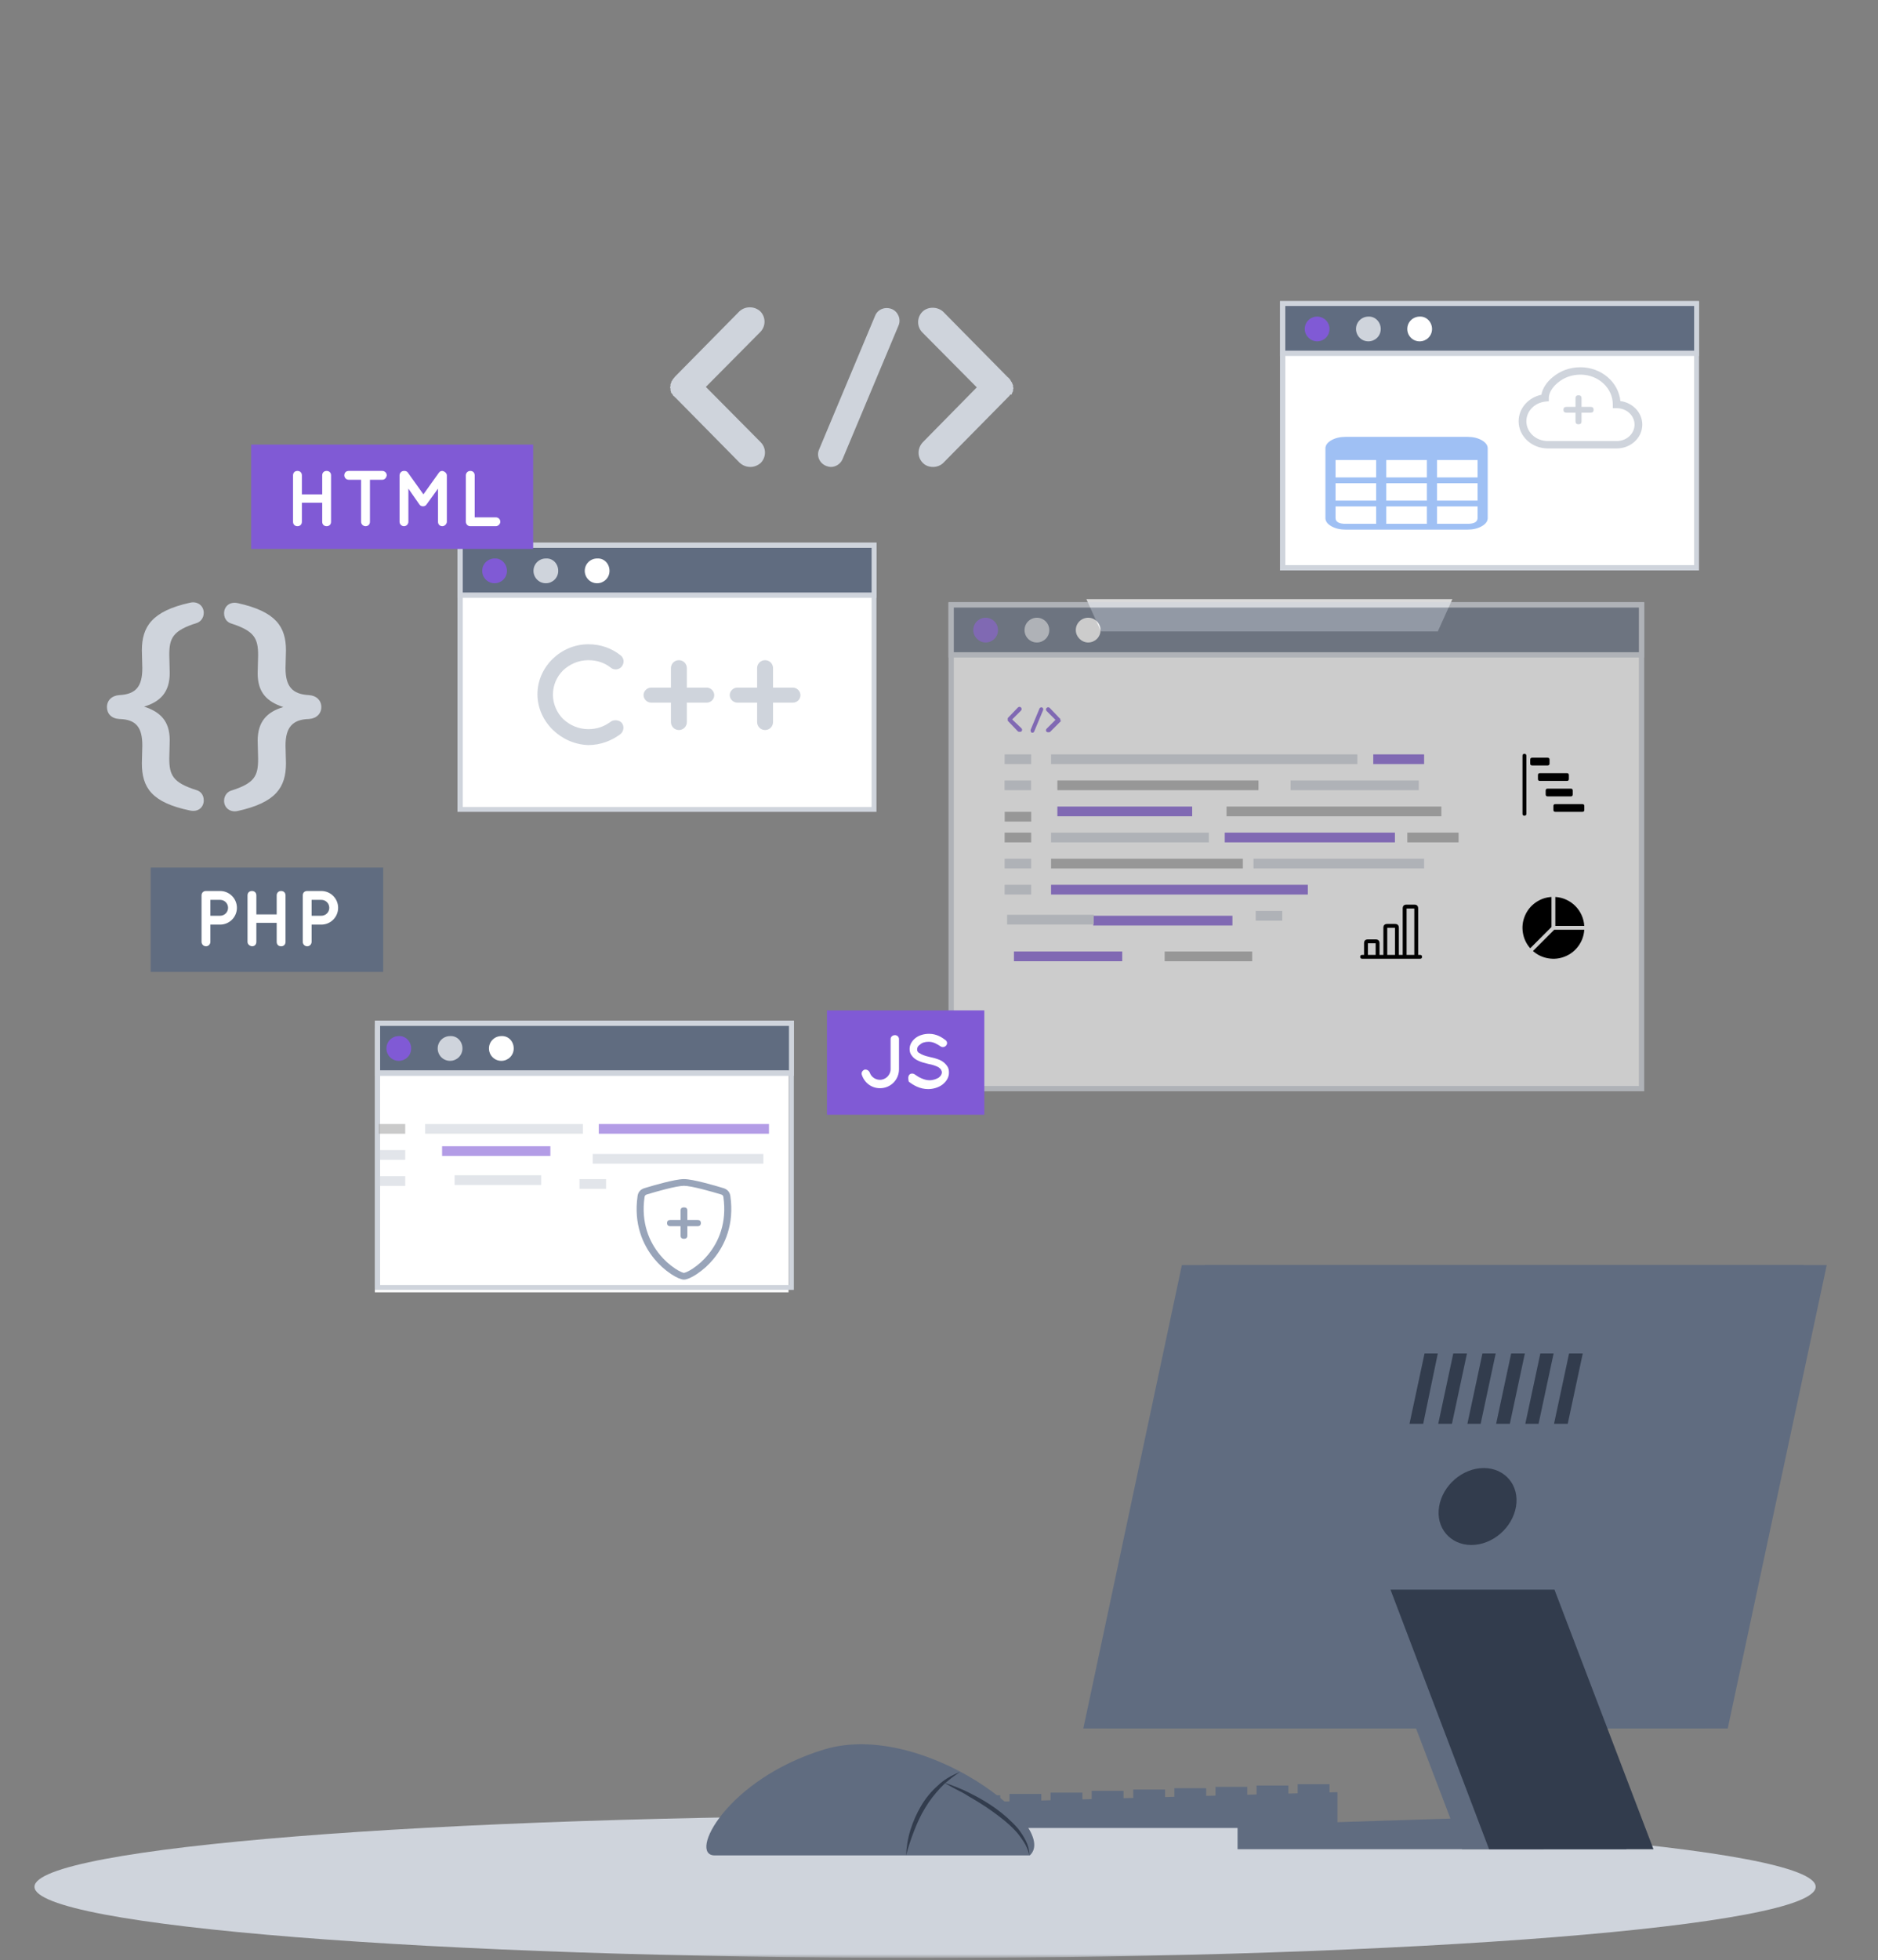 <svg width="486" height="507" viewBox="0 0 486 507" fill="none" xmlns="http://www.w3.org/2000/svg" xmlns:xlink="http://www.w3.org/1999/xlink">
	<rect x="0" y="0" width="486" height="507" fill="#808080" stroke="none"/>
	<desc>
		Created with Pixso.
	</desc>
	<g clip-path="url(#clip0_3)">
		<mask id="mask0_6" mask-type="alpha" maskUnits="userSpaceOnUse" x="-0" y="0" width="485.2" height="506.36">
			<rect x="-0" width="485.2" height="506.36" fill="#C4C4C4"/>
		</mask>
		<g mask="url(#mask0_6)">
			<path d="M36.716 197.42C36.716 196.505 36.83 193.874 36.83 192.845C36.83 188.155 35.229 186.096 30.882 185.982C28.823 185.868 27.68 184.609 27.68 182.894C27.68 181.178 28.938 179.92 30.882 179.805C35.229 179.577 36.83 177.518 36.83 172.828C36.83 171.799 36.716 169.168 36.716 168.253C36.716 162.076 39.346 158.073 49.183 155.9C51.128 155.442 52.729 156.701 52.729 158.531C52.729 160.018 51.7 160.933 50.899 161.161C44.722 163.106 43.807 165.05 43.807 169.397C43.807 170.655 43.922 172.828 43.922 174.086C43.922 179.005 41.52 181.521 37.288 182.779C41.52 184.152 43.922 186.554 43.922 191.472C43.922 192.845 43.807 194.904 43.807 196.162C43.807 200.508 44.722 202.453 50.899 204.397C51.7 204.626 52.729 205.426 52.729 207.028C52.729 208.858 51.242 210.116 49.183 209.659C39.232 207.6 36.716 203.711 36.716 197.42L36.716 197.42Z" fill-rule="nonzero" fill="#CFD4DC"/>
			<path d="M74.003 168.253C74.003 169.168 73.889 171.799 73.889 172.828C73.889 177.518 75.605 179.577 79.951 179.805C81.896 179.92 83.154 181.178 83.154 182.894C83.154 184.609 81.896 185.868 79.951 185.982C75.605 186.096 73.889 188.269 73.889 192.845C73.889 193.874 74.003 196.505 74.003 197.42C74.003 203.711 71.373 207.6 61.536 209.773C59.592 210.23 57.99 208.972 57.99 207.142C57.99 205.655 59.02 204.74 59.82 204.511C65.997 202.567 66.797 200.623 66.797 196.276C66.797 195.018 66.683 192.845 66.683 191.587C66.683 186.668 69.085 184.152 73.317 182.894C69.085 181.521 66.683 179.119 66.683 174.201C66.683 172.828 66.797 170.769 66.797 169.511C66.797 165.165 65.882 163.22 59.82 161.276C59.02 161.047 57.99 160.246 57.99 158.645C57.99 156.815 59.477 155.557 61.536 156.014C71.373 158.188 74.003 162.076 74.003 168.253L74.003 168.253Z" fill-rule="nonzero" fill="#CFD4DC"/>
			<path d="M196.848 114.38C198.335 115.867 198.335 118.269 196.848 119.756C196.048 120.442 195.133 120.785 194.218 120.785C193.188 120.785 192.273 120.442 191.472 119.756L174.773 102.828C174.544 102.713 174.544 102.599 174.43 102.484C174.315 102.37 174.201 102.37 174.201 102.37C174.087 102.141 174.087 102.027 173.972 101.913C173.858 101.798 173.744 101.684 173.744 101.684C173.629 101.569 173.629 101.341 173.629 101.341C173.629 101.112 173.515 101.112 173.515 100.998C173.515 100.769 173.515 100.654 173.515 100.54C173.515 100.426 173.4 100.311 173.4 100.197C173.4 100.083 173.515 99.968 173.515 99.854C173.515 99.739 173.515 99.511 173.515 99.396C173.515 99.282 173.629 99.168 173.629 99.168C173.744 98.939 173.744 98.824 173.744 98.71C173.744 98.596 173.858 98.596 173.858 98.596C173.972 98.367 174.087 98.138 174.201 98.024C174.201 98.024 174.201 97.909 174.315 97.909C174.43 97.795 174.544 97.566 174.659 97.452L191.358 80.523C192.845 79.151 195.247 79.151 196.734 80.523C198.221 82.01 198.221 84.412 196.734 85.899L182.665 100.083L196.848 114.38Z" fill-rule="nonzero" fill="#CFD4DC"/>
			<path d="M211.947 116.324L226.473 81.667C227.159 79.952 229.104 79.265 230.819 79.952C232.421 80.638 233.221 82.582 232.535 84.184L218.009 118.841C217.437 120.099 216.179 120.785 215.035 120.785C214.692 120.785 214.234 120.671 213.891 120.557C212.061 119.87 211.26 117.926 211.947 116.324L211.947 116.324Z" fill-rule="nonzero" fill="#CFD4DC"/>
			<path d="M261.244 102.37C261.015 102.599 260.901 102.713 260.786 102.828L244.087 119.756C243.4 120.442 242.371 120.785 241.456 120.785C240.427 120.785 239.512 120.442 238.825 119.756C237.338 118.269 237.338 115.981 238.825 114.38L252.78 100.197L238.711 86.014C237.224 84.527 237.224 82.125 238.711 80.638C240.083 79.265 242.6 79.265 244.087 80.638L260.786 97.566C261.015 97.68 261.129 97.909 261.244 98.024C261.358 98.024 261.358 98.138 261.358 98.138C261.473 98.367 261.587 98.481 261.701 98.71C261.701 98.824 261.816 98.824 261.816 98.824C261.93 99.053 261.93 99.168 262.044 99.396C262.044 99.511 262.159 99.511 262.159 99.625C262.159 99.739 262.159 99.968 262.159 100.083C262.159 100.197 262.273 100.311 262.273 100.426C262.273 100.54 262.159 100.654 262.159 100.769C262.159 100.998 262.159 101.112 262.159 101.226C262.159 101.341 262.044 101.341 262.044 101.341C261.93 101.569 261.93 101.798 261.816 101.913C261.816 102.027 261.701 102.027 261.701 102.141C261.473 101.913 261.358 102.141 261.244 102.37L261.244 102.37Z" fill-rule="nonzero" fill="#CFD4DC"/>
			<path d="M281.146 154.985L284.921 163.335L372.079 163.335L375.853 154.985L281.146 154.985Z" fill-rule="nonzero" fill="#DBDBDB"/>
			<path d="M239.398 506.475C366.686 506.475 469.873 498.23 469.873 488.06C469.873 477.889 366.686 469.644 239.398 469.644C112.109 469.644 8.922 477.889 8.922 488.06C8.922 498.23 112.109 506.475 239.398 506.475L239.398 506.475Z" fill-rule="nonzero" fill="#CFD4DC"/>
			<path d="M258.841 464.383L250.605 464.383L250.605 469.759L258.841 469.759L258.841 464.383Z" fill-rule="nonzero" fill="#606C80"/>
			<path d="M269.478 464.04L261.242 464.04L261.242 469.416L269.478 469.416L269.478 464.04Z" fill-rule="nonzero" fill="#606C80"/>
			<path d="M280.114 463.697L271.879 463.697L271.879 469.072L280.114 469.072L280.114 463.697Z" fill-rule="nonzero" fill="#606C80"/>
			<path d="M290.753 463.239L282.518 463.239L282.518 468.615L290.753 468.615L290.753 463.239Z" fill-rule="nonzero" fill="#606C80"/>
			<path d="M301.505 462.896L293.27 462.896L293.27 468.272L301.505 468.272L301.505 462.896Z" fill-rule="nonzero" fill="#606C80"/>
			<path d="M312.142 462.553L303.906 462.553L303.906 467.929L312.142 467.929L312.142 462.553Z" fill-rule="nonzero" fill="#606C80"/>
			<path d="M322.78 462.21L314.545 462.21L314.545 467.585L322.78 467.585L322.78 462.21Z" fill-rule="nonzero" fill="#606C80"/>
			<path d="M333.417 461.867L325.182 461.867L325.182 467.242L333.417 467.242L333.417 461.867Z" fill-rule="nonzero" fill="#606C80"/>
			<path d="M344.054 461.523L335.818 461.523L335.818 466.899L344.054 466.899L344.054 461.523Z" fill-rule="nonzero" fill="#606C80"/>
			<path d="M346.113 472.847L248.547 472.847L248.547 466.327L346.113 463.582L346.113 472.847Z" fill-rule="nonzero" fill="#606C80"/>
			<path d="M441.164 447.111L280.346 447.111L305.852 327.241L466.785 327.241L441.164 447.111Z" fill-rule="nonzero" fill="#606C80"/>
			<path d="M447.111 447.111L286.293 447.111L311.8 327.241L472.732 327.241L447.111 447.111Z" fill-rule="nonzero" fill="#606C80"/>
			<path d="M392.324 389.693C391.409 395.183 386.262 399.644 380.772 399.644C375.281 399.644 371.507 395.183 372.422 389.693C373.337 384.202 378.484 379.742 383.974 379.742C389.465 379.742 393.239 384.202 392.324 389.693L392.324 389.693Z" fill-rule="nonzero" fill="#323C4D"/>
			<path d="M372.078 350.117L368.304 368.304L364.758 368.304L368.647 350.117L372.078 350.117Z" fill-rule="nonzero" fill="#323C4D"/>
			<path d="M379.628 350.117L375.739 368.304L372.193 368.304L376.082 350.117L379.628 350.117Z" fill-rule="nonzero" fill="#323C4D"/>
			<path d="M387.061 350.117L383.172 368.304L379.74 368.304L383.629 350.117L387.061 350.117Z" fill-rule="nonzero" fill="#323C4D"/>
			<path d="M394.61 350.117L390.722 368.304L387.176 368.304L391.065 350.117L394.61 350.117Z" fill-rule="nonzero" fill="#323C4D"/>
			<path d="M402.047 350.117L398.158 368.304L394.727 368.304L398.615 350.117L402.047 350.117Z" fill-rule="nonzero" fill="#323C4D"/>
			<path d="M409.595 350.117L405.706 368.304L402.16 368.304L406.049 350.117L409.595 350.117Z" fill-rule="nonzero" fill="#323C4D"/>
			<path d="M399.417 478.337L320.266 478.337L320.266 472.161L399.417 469.644L399.417 478.337Z" fill-rule="nonzero" fill="#606C80"/>
			<path d="M420.92 478.337L378.371 478.337L352.75 411.196L395.299 411.196L420.92 478.337Z" fill-rule="nonzero" fill="#606C80"/>
			<path d="M427.896 478.337L385.347 478.337L359.84 411.196L402.275 411.196L427.896 478.337Z" fill-rule="nonzero" fill="#323C4D"/>
			<path d="M266.505 479.939C266.505 479.939 191.929 479.939 184.952 479.939C177.975 479.939 188.04 460.151 213.433 452.487C238.94 444.938 274.512 472.504 266.505 479.939L266.505 479.939Z" fill-rule="nonzero" fill="#606C80"/>
			<path d="M234.479 479.938C234.593 477.651 234.936 475.478 235.622 473.304C236.309 471.131 237.224 469.072 238.367 467.128C239.511 465.183 240.998 463.353 242.714 461.866C244.315 460.265 246.374 459.236 248.433 458.321C247.518 459.007 246.603 459.579 245.802 460.265L244.544 461.295L243.4 462.438C241.913 464.04 240.541 465.755 239.397 467.7C238.253 469.53 237.338 471.589 236.537 473.648C235.737 475.706 235.05 477.765 234.479 479.938L234.479 479.938Z" fill-rule="nonzero" fill="#323C4D"/>
			<path d="M244.201 461.066C246.603 461.866 249.005 462.781 251.178 463.925C253.466 465.069 255.639 466.327 257.698 467.814C259.757 469.301 261.701 471.017 263.417 472.961C264.218 473.991 264.904 475.02 265.476 476.164C266.048 477.308 266.391 478.566 266.391 479.824C266.048 478.566 265.59 477.422 264.904 476.393C264.218 475.363 263.531 474.334 262.616 473.419C260.901 471.589 258.956 470.102 256.897 468.615C254.839 467.128 252.78 465.87 250.606 464.612C249.577 463.925 248.433 463.353 247.289 462.781C246.489 462.324 245.345 461.752 244.201 461.066L244.201 461.066Z" fill-rule="nonzero" fill="#323C4D"/>
			<path d="M438.989 78.465L331.93 78.465L331.93 146.75L438.989 146.75L438.989 78.465Z" fill-rule="nonzero" fill="#FFFFFF"/>
			<path d="M439.676 147.55L331.244 147.55L331.244 77.893L439.676 77.893L439.676 147.55M332.617 146.178L438.418 146.178L438.418 79.151L332.617 79.151L332.617 146.178Z" fill-rule="nonzero" fill="#CFD4DC"/>
			<path d="M438.989 78.465L331.93 78.465L331.93 91.39L438.989 91.39L438.989 78.465Z" fill-rule="nonzero" fill="#606C80"/>
			<path d="M439.676 92.076L331.244 92.076L331.244 77.893L439.676 77.893L439.676 92.076M332.617 90.703L438.418 90.703L438.418 79.151L332.617 79.151L332.617 90.703Z" fill-rule="nonzero" fill="#CFD4DC"/>
			<path d="M344.054 85.099C344.054 86.929 342.567 88.301 340.851 88.301C339.135 88.301 337.648 86.814 337.648 85.099C337.648 83.269 339.135 81.896 340.851 81.896C342.567 81.896 344.054 83.269 344.054 85.099L344.054 85.099Z" fill-rule="nonzero" fill="#805AD5"/>
			<path d="M357.321 85.099C357.321 86.929 355.834 88.301 354.119 88.301C352.289 88.301 350.916 86.814 350.916 85.099C350.916 83.269 352.403 81.896 354.119 81.896C355.834 81.782 357.321 83.269 357.321 85.099L357.321 85.099Z" fill-rule="nonzero" fill="#CFD4DC"/>
			<path d="M370.591 85.099C370.591 86.929 369.104 88.301 367.388 88.301C365.558 88.301 364.186 86.814 364.186 85.099C364.186 83.269 365.673 81.896 367.388 81.896C369.104 81.782 370.591 83.269 370.591 85.099L370.591 85.099Z" fill-rule="nonzero" fill="#FFFFFF"/>
			<path d="M99.168 224.414L39.004 224.414L39.004 251.407L99.168 251.407L99.168 224.414Z" fill-rule="nonzero" fill="#606C80"/>
			<path d="M56.962 239.169L54.446 239.169L54.446 243.629C54.446 244.201 53.988 244.773 53.302 244.773C52.73 244.773 52.158 244.316 52.158 243.629L52.158 231.62C52.158 230.933 52.616 230.476 53.302 230.476L56.962 230.476C59.364 230.476 61.309 232.42 61.309 234.822C61.309 237.224 59.364 239.169 56.962 239.169L56.962 239.169M54.446 236.881L56.962 236.881C58.106 236.881 59.021 235.966 59.021 234.822C59.021 233.678 58.106 232.763 56.962 232.763L54.446 232.763L54.446 236.881Z" fill-rule="nonzero" fill="#FFFFFF"/>
			<path d="M64.055 243.629L64.055 231.62C64.055 230.933 64.512 230.476 65.198 230.476C65.885 230.476 66.342 230.933 66.342 231.62L66.342 236.538L71.604 236.538L71.604 231.62C71.604 230.933 72.061 230.476 72.748 230.476C73.434 230.476 73.891 230.933 73.891 231.62L73.891 243.629C73.891 244.316 73.434 244.773 72.748 244.773C72.061 244.773 71.604 244.316 71.604 243.629L71.604 238.711L66.342 238.711L66.342 243.629C66.342 244.316 65.885 244.773 65.198 244.773C64.512 244.659 64.055 244.201 64.055 243.629L64.055 243.629Z" fill-rule="nonzero" fill="#FFFFFF"/>
			<path d="M83.156 239.169L80.639 239.169L80.639 243.629C80.639 244.201 80.182 244.773 79.495 244.773C78.924 244.773 78.352 244.316 78.352 243.629L78.352 231.62C78.352 230.933 78.809 230.476 79.495 230.476L83.156 230.476C85.558 230.476 87.502 232.42 87.502 234.822C87.502 237.224 85.558 239.169 83.156 239.169L83.156 239.169M80.639 236.881L83.156 236.881C84.299 236.881 85.214 235.966 85.214 234.822C85.214 233.678 84.299 232.763 83.156 232.763L80.639 232.763L80.639 236.881Z" fill-rule="nonzero" fill="#FFFFFF"/>
			<path d="M226.128 141.031L119.068 141.031L119.068 209.315L226.128 209.315L226.128 141.031Z" fill-rule="nonzero" fill="#FFFFFF"/>
			<path d="M204.06 265L97 265L97 333.284L204.06 333.284L204.06 265Z" fill-rule="nonzero" fill="#FFFFFF"/>
			<path d="M204.06 266L97 266L97 334.284L204.06 334.284L204.06 266Z" fill-rule="nonzero" fill="#FFFFFF"/>
			<path d="M226.815 210.002L118.383 210.002L118.383 140.344L226.815 140.344L226.815 210.002M119.755 208.744L225.557 208.744L225.557 141.831L119.755 141.831L119.755 208.744Z" fill-rule="nonzero" fill="#CFD4DC"/>
			<path d="M205.432 333.658L97 333.658L97 264L205.432 264L205.432 333.658M98.372 332.4L204.174 332.4L204.174 265.487L98.372 265.487L98.372 332.4Z" fill-rule="nonzero" fill="#CFD4DC"/>
			<path d="M226.128 141.031L119.068 141.031L119.068 153.956L226.128 153.956L226.128 141.031Z" fill-rule="nonzero" fill="#606C80"/>
			<path d="M205.06 264L98 264L98 276.925L205.06 276.925L205.06 264Z" fill-rule="nonzero" fill="#606C80"/>
			<path d="M226.815 154.642L118.383 154.642L118.383 140.344L226.815 140.344L226.815 154.642M119.755 153.269L225.557 153.269L225.557 141.717L119.755 141.717L119.755 153.269Z" fill-rule="nonzero" fill="#CFD4DC"/>
			<path d="M205.432 278.298L97 278.298L97 264L205.432 264L205.432 278.298M98.372 276.925L204.174 276.925L204.174 265.373L98.372 265.373L98.372 276.925Z" fill-rule="nonzero" fill="#CFD4DC"/>
			<path d="M131.194 147.665C131.194 149.495 129.707 150.867 127.992 150.867C126.162 150.867 124.789 149.38 124.789 147.665C124.789 145.835 126.276 144.462 127.992 144.462C129.707 144.348 131.194 145.835 131.194 147.665L131.194 147.665Z" fill-rule="nonzero" fill="#805AD5"/>
			<path d="M144.462 147.665C144.462 149.495 142.975 150.867 141.259 150.867C139.429 150.867 138.057 149.38 138.057 147.665C138.057 145.835 139.544 144.462 141.259 144.462C143.089 144.348 144.462 145.835 144.462 147.665L144.462 147.665Z" fill-rule="nonzero" fill="#CFD4DC"/>
			<path d="M157.731 147.665C157.731 149.495 156.245 150.867 154.529 150.867C152.699 150.867 151.326 149.38 151.326 147.665C151.326 145.835 152.813 144.462 154.529 144.462C156.359 144.348 157.731 145.835 157.731 147.665L157.731 147.665Z" fill-rule="nonzero" fill="#FFFFFF"/>
			<path d="M106.405 271.209C106.405 273.039 104.918 274.411 103.203 274.411C101.373 274.411 100 272.924 100 271.209C100 269.379 101.487 268.006 103.203 268.006C104.918 267.892 106.405 269.379 106.405 271.209L106.405 271.209Z" fill-rule="nonzero" fill="#805AD5"/>
			<path d="M119.673 271.209C119.673 273.039 118.186 274.411 116.47 274.411C114.64 274.411 113.268 272.924 113.268 271.209C113.268 269.379 114.755 268.006 116.47 268.006C118.3 267.892 119.673 269.379 119.673 271.209L119.673 271.209Z" fill-rule="nonzero" fill="#CFD4DC"/>
			<path d="M132.942 271.209C132.942 273.039 131.456 274.411 129.74 274.411C127.91 274.411 126.537 272.924 126.537 271.209C126.537 269.379 128.024 268.006 129.74 268.006C131.57 267.892 132.942 269.379 132.942 271.209L132.942 271.209Z" fill-rule="nonzero" fill="#FFFFFF"/>
			<path d="M139.086 179.577C139.086 172.485 145.148 166.652 152.24 166.652C155.442 166.652 158.302 167.681 160.589 169.511C161.504 170.197 161.619 171.456 160.933 172.371C160.246 173.286 158.874 173.4 158.073 172.714C156.472 171.456 154.527 170.769 152.24 170.769C149.723 170.769 147.436 171.799 145.72 173.4C144.119 175.001 143.089 177.175 143.089 179.691C143.089 182.093 144.119 184.381 145.72 185.982C147.436 187.583 149.723 188.613 152.24 188.613C154.527 188.613 156.357 187.926 158.073 186.668C158.874 186.096 160.246 186.211 160.933 187.011C161.619 187.926 161.39 189.185 160.589 189.871C158.302 191.587 155.442 192.73 152.24 192.73C145.148 192.502 139.086 186.668 139.086 179.577L139.086 179.577Z" fill-rule="nonzero" fill="#CFD4DC"/>
			<path d="M173.629 181.75L168.482 181.75C167.452 181.75 166.537 180.835 166.537 179.805C166.537 178.776 167.452 177.861 168.482 177.861L173.629 177.861L173.629 172.828C173.629 171.684 174.544 170.769 175.688 170.769C176.831 170.769 177.746 171.684 177.746 172.828L177.746 177.861L182.893 177.861C183.923 177.861 184.838 178.776 184.838 179.805C184.838 180.949 183.923 181.75 182.893 181.75L177.746 181.75L177.746 186.783C177.746 187.926 176.831 188.841 175.688 188.841C174.544 188.841 173.629 187.926 173.629 186.783L173.629 181.75Z" fill-rule="nonzero" fill="#CFD4DC"/>
			<path d="M195.933 181.75L190.786 181.75C189.757 181.75 188.842 180.835 188.842 179.805C188.842 178.776 189.757 177.861 190.786 177.861L195.933 177.861L195.933 172.828C195.933 171.684 196.848 170.769 197.992 170.769C199.136 170.769 200.051 171.684 200.051 172.828L200.051 177.861L205.198 177.861C206.228 177.861 207.143 178.776 207.143 179.805C207.143 180.949 206.228 181.75 205.198 181.75L200.051 181.75L200.051 186.783C200.051 187.926 199.136 188.841 197.992 188.841C196.848 188.841 195.933 187.926 195.933 186.783L195.933 181.75Z" fill-rule="nonzero" fill="#CFD4DC"/>
			<g opacity="0.6">
				<path d="M424.808 156.472L246.146 156.472L246.146 281.604L424.808 281.604L424.808 156.472Z" fill-rule="nonzero" fill="#FFFFFF"/>
				<path d="M425.495 282.29L245.461 282.29L245.461 155.786L425.495 155.786L425.495 282.29M246.833 280.917L424.122 280.917L424.122 157.158L246.833 157.158L246.833 280.917Z" fill-rule="nonzero" fill="#CFD4DC"/>
				<path d="M424.808 156.472L246.146 156.472L246.146 169.397L424.808 169.397L424.808 156.472Z" fill-rule="nonzero" fill="#606C80"/>
				<path d="M425.495 170.083L245.461 170.083L245.461 155.786L425.495 155.786L425.495 170.083M246.833 168.711L424.122 168.711L424.122 157.158L246.833 157.158L246.833 168.711Z" fill-rule="nonzero" fill="#CFD4DC"/>
				<path d="M258.271 162.992C258.271 164.822 256.784 166.194 255.068 166.194C253.352 166.194 251.865 164.707 251.865 162.992C251.865 161.161 253.352 159.789 255.068 159.789C256.784 159.789 258.271 161.161 258.271 162.992L258.271 162.992Z" fill-rule="nonzero" fill="#805AD5"/>
				<path d="M271.538 162.992C271.538 164.822 270.051 166.194 268.335 166.194C266.505 166.194 265.133 164.707 265.133 162.992C265.133 161.161 266.62 159.789 268.335 159.789C270.051 159.789 271.538 161.161 271.538 162.992L271.538 162.992Z" fill-rule="nonzero" fill="#CFD4DC"/>
				<path d="M284.808 162.992C284.808 164.822 283.321 166.194 281.605 166.194C279.889 166.194 278.402 164.707 278.402 162.992C278.402 161.161 279.889 159.789 281.605 159.789C283.321 159.789 284.808 161.161 284.808 162.992L284.808 162.992Z" fill-rule="nonzero" fill="#FFFFFF"/>
				<path d="M266.851 195.132L259.988 195.132L259.988 197.649L266.851 197.649L266.851 195.132Z" fill-rule="nonzero" fill="#CFD4DC"/>
				<path d="M351.263 195.132L271.998 195.132L271.998 197.649L351.263 197.649L351.263 195.132Z" fill-rule="nonzero" fill="#CFD4DC"/>
				<path d="M368.537 195.132L355.383 195.132L355.383 197.649L368.537 197.649L368.537 195.132Z" fill-rule="nonzero" fill="#805AD5"/>
				<path d="M324.042 246.132L301.395 246.132L301.395 248.649L324.042 248.649L324.042 246.132Z" fill-rule="nonzero" fill="#A6A6A6"/>
				<path d="M266.828 201.881L259.965 201.881L259.965 204.397L266.828 204.397L266.828 201.881Z" fill-rule="nonzero" fill="#CFD4DC"/>
				<path d="M325.676 201.881L273.633 201.881L273.633 204.397L325.676 204.397L325.676 201.881Z" fill-rule="nonzero" fill="#A6A6A6"/>
				<path d="M321.639 222.126L271.998 222.126L271.998 224.642L321.639 224.642L321.639 222.126Z" fill-rule="nonzero" fill="#A6A6A6"/>
				<path d="M308.519 208.629L273.633 208.629L273.633 211.146L308.519 211.146L308.519 208.629Z" fill-rule="nonzero" fill="#805AD5"/>
				<path d="M377.456 215.378L364.188 215.378L364.188 217.894L377.456 217.894L377.456 215.378Z" fill-rule="nonzero" fill="#A6A6A6"/>
				<path d="M372.997 208.629L317.408 208.629L317.408 211.146L372.997 211.146L372.997 208.629Z" fill-rule="nonzero" fill="#A6A6A6"/>
				<path d="M338.453 228.874L271.998 228.874L271.998 231.391L338.453 231.391L338.453 228.874Z" fill-rule="nonzero" fill="#805AD5"/>
				<path d="M318.936 236.881L282.906 236.881L282.906 239.397L318.936 239.397L318.936 236.881Z" fill-rule="nonzero" fill="#805AD5"/>
				<path d="M367.162 201.881L333.992 201.881L333.992 204.397L367.162 204.397L367.162 201.881Z" fill-rule="nonzero" fill="#CFD4DC"/>
				<path d="M283.045 236.629L260.627 236.629L260.627 239.146L283.045 239.146L283.045 236.629Z" fill-rule="nonzero" fill="#CFD4DC"/>
				<path d="M331.828 235.629L324.965 235.629L324.965 238.146L331.828 238.146L331.828 235.629Z" fill-rule="nonzero" fill="#CFD4DC"/>
				<path d="M266.851 215.378L259.988 215.378L259.988 217.894L266.851 217.894L266.851 215.378Z" fill-rule="nonzero" fill="#A6A6A6"/>
				<path d="M266.863 210L260 210L260 212.516L266.863 212.516L266.863 210Z" fill-rule="nonzero" fill="#A6A6A6"/>
				<path d="M312.832 215.378L271.998 215.378L271.998 217.894L312.832 217.894L312.832 215.378Z" fill-rule="nonzero" fill="#CFD4DC"/>
				<path d="M368.535 222.126L324.385 222.126L324.385 224.642L368.535 224.642L368.535 222.126Z" fill-rule="nonzero" fill="#CFD4DC"/>
				<path d="M290.418 246.126L262.395 246.126L262.395 248.642L290.418 248.642L290.418 246.126Z" fill-rule="nonzero" fill="#805AD5"/>
				<path d="M360.986 215.378L316.949 215.378L316.949 217.894L360.986 217.894L360.986 215.378Z" fill-rule="nonzero" fill="#805AD5"/>
				<path d="M266.851 222.126L259.988 222.126L259.988 224.642L266.851 224.642L266.851 222.126Z" fill-rule="nonzero" fill="#CFD4DC"/>
				<path d="M266.851 228.874L259.988 228.874L259.988 231.391L266.851 231.391L266.851 228.874Z" fill-rule="nonzero" fill="#CFD4DC"/>
				<path d="M140.057 304L117.639 304L117.639 306.517L140.057 306.517L140.057 304Z" fill-rule="nonzero" fill="#CFD4DC"/>
				<path d="M156.84 305L149.977 305L149.977 307.517L156.84 307.517L156.84 305Z" fill-rule="nonzero" fill="#CFD4DC"/>
				<path d="M104.863 290.749L98 290.749L98 293.265L104.863 293.265L104.863 290.749Z" fill-rule="nonzero" fill="#A6A6A6"/>
				<path d="M150.844 290.749L110.01 290.749L110.01 293.265L150.844 293.265L150.844 290.749Z" fill-rule="nonzero" fill="#CFD4DC"/>
				<path d="M197.547 298.497L153.397 298.497L153.397 301.013L197.547 301.013L197.547 298.497Z" fill-rule="nonzero" fill="#CFD4DC"/>
				<path d="M142.43 296.497L114.407 296.497L114.407 299.013L142.43 299.013L142.43 296.497Z" fill-rule="nonzero" fill="#805AD5"/>
				<path d="M198.998 290.749L154.961 290.749L154.961 293.265L198.998 293.265L198.998 290.749Z" fill-rule="nonzero" fill="#805AD5"/>
				<path d="M104.863 297.497L98 297.497L98 300.013L104.863 300.013L104.863 297.497Z" fill-rule="nonzero" fill="#CFD4DC"/>
				<path d="M104.863 304.245L98 304.245L98 306.762L104.863 306.762L104.863 304.245Z" fill-rule="nonzero" fill="#CFD4DC"/>
				<path d="M264.335 188.384C264.564 188.613 264.564 188.956 264.335 189.185C264.22 189.299 264.106 189.299 263.877 189.299C263.763 189.299 263.534 189.299 263.42 189.185L260.789 186.439C260.789 186.439 260.789 186.439 260.789 186.325C260.789 186.325 260.789 186.325 260.789 186.211C260.789 186.211 260.789 186.211 260.789 186.096C260.789 186.096 260.789 186.096 260.789 185.982L260.789 185.868C260.789 185.868 260.789 185.868 260.789 185.753L263.42 183.008C263.649 182.779 263.992 182.779 264.22 183.008C264.449 183.237 264.449 183.58 264.22 183.809L261.933 186.096L264.335 188.384Z" fill-rule="nonzero" fill="#805AD5"/>
				<path d="M266.736 188.727L269.024 183.237C269.138 183.008 269.481 182.894 269.71 183.008C269.939 183.122 270.053 183.466 269.939 183.694L267.651 189.185C267.537 189.413 267.423 189.528 267.194 189.528C267.194 189.528 267.079 189.528 266.965 189.528C266.736 189.299 266.622 188.956 266.736 188.727L266.736 188.727Z" fill-rule="nonzero" fill="#805AD5"/>
				<path d="M274.515 186.554L271.77 189.299C271.656 189.413 271.541 189.413 271.313 189.413C271.198 189.413 270.97 189.413 270.855 189.299C270.626 189.07 270.626 188.727 270.855 188.498L273.143 186.211L270.855 183.923C270.626 183.694 270.626 183.351 270.855 183.122C271.084 182.894 271.427 182.894 271.656 183.122L274.287 185.868C274.287 185.868 274.287 185.868 274.401 185.982C274.401 185.982 274.401 185.982 274.401 186.096C274.401 186.096 274.401 186.096 274.401 186.211C274.401 186.211 274.401 186.211 274.401 186.325C274.401 186.325 274.401 186.325 274.401 186.439C274.63 186.325 274.63 186.325 274.515 186.554L274.515 186.554Z" fill-rule="nonzero" fill="#805AD5"/>
			</g>
			<path d="M137.974 115L65 115L65 141.994L137.974 141.994L137.974 115Z" fill-rule="nonzero" fill="#805AD5"/>
			<path d="M75.834 134.968L75.834 122.959C75.834 122.272 76.291 121.815 76.978 121.815C77.664 121.815 78.122 122.272 78.122 122.959L78.122 127.877L83.383 127.877L83.383 122.959C83.383 122.272 83.841 121.815 84.527 121.815C85.213 121.815 85.671 122.272 85.671 122.959L85.671 134.968C85.671 135.655 85.213 136.112 84.527 136.112C83.841 136.112 83.383 135.655 83.383 134.968L83.383 130.05L78.122 130.05L78.122 134.968C78.122 135.655 77.664 136.112 76.978 136.112C76.291 136.112 75.834 135.655 75.834 134.968L75.834 134.968Z" fill-rule="nonzero" fill="#FFFFFF"/>
			<path d="M98.938 124.102L95.736 124.102L95.736 134.968C95.736 135.655 95.278 136.112 94.592 136.112C94.02 136.112 93.448 135.655 93.448 134.968L93.448 124.102L90.245 124.102C89.559 124.102 89.102 123.53 89.102 122.959C89.102 122.272 89.559 121.815 90.245 121.815L98.938 121.815C99.51 121.815 100.082 122.272 100.082 122.959C99.968 123.645 99.51 124.102 98.938 124.102L98.938 124.102Z" fill-rule="nonzero" fill="#FFFFFF"/>
			<path d="M115.637 122.959L115.637 134.968C115.637 135.54 115.065 136.112 114.493 136.112C113.807 136.112 113.349 135.655 113.349 134.968L113.349 126.39L110.376 130.508C110.147 130.851 109.804 130.965 109.461 130.965C109.117 130.965 108.774 130.851 108.546 130.508L105.686 126.39L105.686 134.968C105.686 135.54 105.229 136.112 104.542 136.112C103.97 136.112 103.398 135.655 103.398 134.968L103.398 122.959C103.398 122.387 103.856 121.815 104.542 121.815C104.542 121.815 104.542 121.815 104.657 121.815C105 121.815 105.343 121.929 105.572 122.272L109.575 127.877L113.578 122.272C113.807 121.929 114.15 121.815 114.493 121.815C115.065 121.929 115.637 122.387 115.637 122.959L115.637 122.959Z" fill-rule="nonzero" fill="#FFFFFF"/>
			<path d="M120.557 134.968L120.557 122.959C120.557 122.387 121.014 121.815 121.7 121.815C122.387 121.815 122.844 122.272 122.844 122.959L122.844 133.825L128.334 133.825C128.906 133.825 129.478 134.282 129.478 134.968C129.478 135.54 128.906 136.112 128.334 136.112L121.7 136.112C121.014 136.112 120.557 135.54 120.557 134.968L120.557 134.968Z" fill-rule="nonzero" fill="#FFFFFF"/>
			<path d="M254.725 261.358L214.006 261.358L214.006 288.352L254.725 288.352L254.725 261.358Z" fill-rule="nonzero" fill="#805AD5"/>
			<path d="M225.099 277.486C225.442 278.515 226.472 279.316 227.73 279.316C229.217 279.316 230.475 278.058 230.475 276.571L230.475 268.793C230.475 268.221 230.933 267.764 231.619 267.764C232.191 267.764 232.648 268.221 232.648 268.793L232.648 276.571C232.648 279.316 230.475 281.489 227.73 281.489C225.557 281.489 223.727 280.117 223.04 278.058C222.812 277.486 223.155 276.914 223.727 276.685C224.299 276.571 224.87 276.914 225.099 277.486L225.099 277.486Z" fill-rule="nonzero" fill="#FFFFFF"/>
			<path d="M235.28 278.058C235.623 277.6 236.309 277.6 236.766 277.943C237.682 278.63 239.168 279.43 240.541 279.43C241.57 279.43 242.371 279.087 242.943 278.744C243.515 278.287 243.744 277.829 243.744 277.372C243.744 277.143 243.629 276.914 243.515 276.685C243.401 276.456 243.172 276.342 242.943 276.113C242.371 275.77 241.456 275.427 240.198 275.198C239.283 274.97 238.368 274.741 237.682 274.398C236.881 274.055 236.309 273.597 235.851 272.911C235.508 272.453 235.394 271.881 235.394 271.309C235.394 270.166 236.08 269.136 236.995 268.45C237.91 267.764 239.168 267.42 240.427 267.42C242.371 267.42 243.744 268.336 244.659 269.022C245.116 269.365 245.231 269.937 244.887 270.394C244.544 270.852 243.972 270.966 243.515 270.737C242.485 270.051 241.57 269.479 240.312 269.479C239.397 269.479 238.597 269.708 238.139 270.166C237.567 270.509 237.338 270.966 237.338 271.424C237.338 271.653 237.338 271.767 237.453 271.996C237.567 272.11 237.682 272.339 238.025 272.453C238.482 272.796 239.397 273.139 240.427 273.368C241.456 273.597 242.371 273.826 243.172 274.169C243.972 274.512 244.659 275.084 245.116 275.77C245.459 276.228 245.574 276.8 245.574 277.486C245.574 278.744 244.887 279.774 243.858 280.574C242.943 281.26 241.57 281.718 240.198 281.718C238.025 281.718 236.309 280.689 235.165 279.774C235.051 279.202 234.936 278.515 235.28 278.058L235.28 278.058Z" fill-rule="nonzero" fill="#FFFFFF"/>
		</g>
		<g mask="url(#mask0_6)">
			<path d="M363 235C363 234.333 363.333 234 364 234L366 234C366.667 234 367 234.333 367 235L367 247L367.5 247C367.833 247 368 247.167 368 247.5C368 247.833 367.833 248 367.5 248L352.5 248C352.167 248 352 247.833 352 247.5C352 247.167 352.167 247 352.5 247L353 247L353 244C353 243.333 353.333 243 354 243L356 243C356.667 243 357 243.333 357 244L357 247L358 247L358 240C358 239.333 358.333 239 359 239L361 239C361.667 239 362 239.333 362 240L362 247L363 247L363 235M364 247L366 247L366 235L364 235L364 247M361 247L361 240L359 240L359 247L361 247M356 247L356 244L354 244L354 247L356 247Z" fill-rule="nonzero" fill="#000000"/>
		</g>
		<g mask="url(#mask0_6)">
			<path d="M394.5 195C394.833 195 395 195.167 395 195.5L395 210.5C395 210.833 394.833 211 394.5 211C394.167 211 394 210.833 394 210.5L394 195.5C394 195.167 394.167 195 394.5 195L394.5 195M396 196.5C396 196.167 396.167 196 396.5 196L400.5 196C400.833 196 401 196.167 401 196.5L401 197.5C401 197.833 400.833 198 400.5 198L396.5 198C396.167 198 396 197.833 396 197.5L396 196.5M398 200.5C398 200.167 398.167 200 398.5 200L405.5 200C405.833 200 406 200.167 406 200.5L406 201.5C406 201.833 405.833 202 405.5 202L398.5 202C398.167 202 398 201.833 398 201.5L398 200.5M400 204.5C400 204.167 400.167 204 400.5 204L406.5 204C406.833 204 407 204.167 407 204.5L407 205.5C407 205.833 406.833 206 406.5 206L400.5 206C400.167 206 400 205.833 400 205.5L400 204.5M402 208.5C402 208.167 402.167 208 402.5 208L409.5 208C409.833 208 410 208.167 410 208.5L410 209.5C410 209.833 409.833 210 409.5 210L402.5 210C402.167 210 402 209.833 402 209.5L402 208.5Z" fill-rule="nonzero" fill="#000000"/>
		</g>
		<g mask="url(#mask0_6)">
			<path d="M172.341 307.584C170.675 308.01 169.02 308.474 167.377 308.975C167.043 309.075 166.852 309.286 166.803 309.608C165.833 316.364 168.073 321.292 170.745 324.539C171.883 325.935 173.217 327.145 174.748 328.168C175.353 328.564 175.889 328.85 176.31 329.034C176.52 329.126 176.692 329.188 176.823 329.225C176.881 329.244 176.94 329.258 177 329.266C177.133 329.229 177.479 329.126 177.689 329.034C178.109 328.85 178.647 328.562 179.252 328.168C180.783 327.145 182.117 325.935 183.254 324.539C185.927 321.294 188.167 316.364 187.197 309.608C187.148 309.286 186.957 309.075 186.623 308.975C185.484 308.629 183.561 308.065 181.658 307.585C179.716 307.096 177.929 306.734 177 306.734C176.072 306.734 174.284 307.095 172.341 307.584L172.341 307.584M171.876 305.91C173.775 305.431 175.792 305 177 305C178.207 305 180.225 305.431 182.124 305.91C184.066 306.397 186.025 306.974 187.176 307.324C188.247 307.652 188.856 308.336 189.003 309.375C190.046 316.65 187.626 322.041 184.689 325.608C183.437 327.143 181.969 328.471 180.285 329.594C179.705 329.981 179.093 330.32 178.451 330.61C177.961 330.824 177.434 331 177 331C176.566 331 176.041 330.824 175.549 330.61C174.907 330.32 174.295 329.981 173.715 329.594C172.031 328.471 170.563 327.143 169.31 325.608C166.374 322.041 163.954 316.65 164.997 309.375C165.143 308.336 165.752 307.652 166.824 307.324C168.496 306.815 170.18 306.343 171.876 305.91L171.876 305.91Z" fill-rule="nonzero" fill="#98A4B9"/>
		</g>
		<g mask="url(#mask0_6)">
			<path d="M177 312.312C177.583 312.312 177.875 312.583 177.875 313.125L177.875 315.562L180.5 315.562C181.083 315.562 181.375 315.833 181.375 316.375C181.375 316.917 181.083 317.188 180.5 317.188L177.875 317.188L177.875 319.625C177.875 320.167 177.583 320.438 177 320.438C176.417 320.438 176.125 320.167 176.125 319.625L176.125 317.188L173.5 317.188C172.917 317.188 172.625 316.917 172.625 316.375C172.625 315.833 172.917 315.562 173.5 315.562L176.125 315.562L176.125 313.125C176.125 312.583 176.417 312.312 177 312.312L177 312.312Z" fill-rule="nonzero" fill="#98A4B9"/>
		</g>
		<g mask="url(#mask0_6)">
			<path d="M409.985 240.5L402.207 240.5L396.707 246C397.852 247.01 399.178 247.641 400.685 247.892C402.191 248.143 403.65 247.976 405.061 247.392C406.472 246.807 407.622 245.894 408.509 244.651C409.397 243.408 409.89 242.024 409.985 240.5L409.985 240.5M396 245.292C394.99 244.147 394.359 242.821 394.108 241.314C393.857 239.808 394.024 238.349 394.608 236.938C395.193 235.527 396.106 234.377 397.349 233.49C398.592 232.602 399.976 232.11 401.5 232.015L401.5 239.793L396 245.292M402.5 232.015L402.5 239.5L409.985 239.5C409.924 238.527 409.693 237.597 409.292 236.709C408.891 235.821 408.346 235.032 407.657 234.343C406.968 233.654 406.179 233.109 405.291 232.708C404.403 232.307 403.473 232.076 402.5 232.015L402.5 232.015Z" fill-rule="nonzero" fill="#000000"/>
		</g>
		<g mask="url(#mask0_6)">
			<path d="M408.5 102.25C409.021 102.25 409.281 102.5 409.281 103L409.281 105.25L411.625 105.25C412.146 105.25 412.406 105.5 412.406 106C412.406 106.5 412.146 106.75 411.625 106.75L409.281 106.75L409.281 109C409.281 109.5 409.021 109.75 408.5 109.75C407.979 109.75 407.719 109.5 407.719 109L407.719 106.75L405.375 106.75C404.854 106.75 404.594 106.5 404.594 106C404.594 105.5 404.854 105.25 405.375 105.25L407.719 105.25L407.719 103C407.719 102.5 407.979 102.25 408.5 102.25L408.5 102.25Z" fill-rule="evenodd" fill="#CFD4DC"/>
		</g>
		<g mask="url(#mask0_6)">
			<path d="M401.812 97.562C403.877 95.862 406.273 95.008 409 95C414.38 95 418.846 98.818 419.332 103.742C422.516 104.171 425 106.716 425 109.839C425 113.268 422.004 116 418.374 116L400.562 116C396.416 116 393 112.881 393 108.971C393 105.605 395.532 102.818 398.884 102.111C399.17 100.464 400.28 98.822 401.812 97.562L401.812 97.562M403.118 99.007C401.604 100.254 400.812 101.756 400.812 102.932L400.812 103.788L399.922 103.881C397.128 104.173 395 106.363 395 108.971C395 111.771 397.46 114.091 400.562 114.091L418.374 114.091C420.96 114.091 423 112.159 423 109.839C423 107.518 420.96 105.586 418.374 105.586L417.374 105.586L417.374 104.631C417.376 100.393 413.656 96.909 409 96.909C406.768 96.918 404.808 97.616 403.118 99.007L403.118 99.007Z" fill-rule="nonzero" fill="#CFD4DC"/>
		</g>
		<g mask="url(#mask0_6)">
			<g opacity="0.57">
				<path d="M343 116C343 115.172 343.513 114.464 344.538 113.879C345.563 113.293 346.8 113 348.25 113L379.75 113C381.2 113 382.437 113.293 383.462 113.879C384.487 114.464 385 115.172 385 116L385 134C385 134.828 384.487 135.536 383.462 136.121C382.437 136.707 381.2 137 379.75 137L348.25 137C346.8 137 345.563 136.707 344.538 136.121C343.513 135.536 343 134.828 343 134L343 116M382.375 119L371.875 119L371.875 123.5L382.375 123.5L382.375 119M382.375 125L371.875 125L371.875 129.5L382.375 129.5L382.375 125M382.375 131L371.875 131L371.875 135.5L379.75 135.5C381.5 135.5 382.375 135 382.375 134L382.375 131M369.25 135.5L369.25 131L358.75 131L358.75 135.5L369.25 135.5M356.125 135.5L356.125 131L345.625 131L345.625 134C345.625 135 346.5 135.5 348.25 135.5L356.125 135.5M345.625 129.5L356.125 129.5L356.125 125L345.625 125L345.625 129.5M345.625 123.5L356.125 123.5L356.125 119L345.625 119L345.625 123.5M358.75 119L358.75 123.5L369.25 123.5L369.25 119L358.75 119M369.25 125L358.75 125L358.75 129.5L369.25 129.5L369.25 125Z" fill-rule="nonzero" fill="#5690EC"/>
			</g>
		</g>
	</g>
	<defs>
		<clipPath id="clip0_3">
			<rect width="486" height="507" fill="white"/>
		</clipPath>
	</defs>
</svg>
